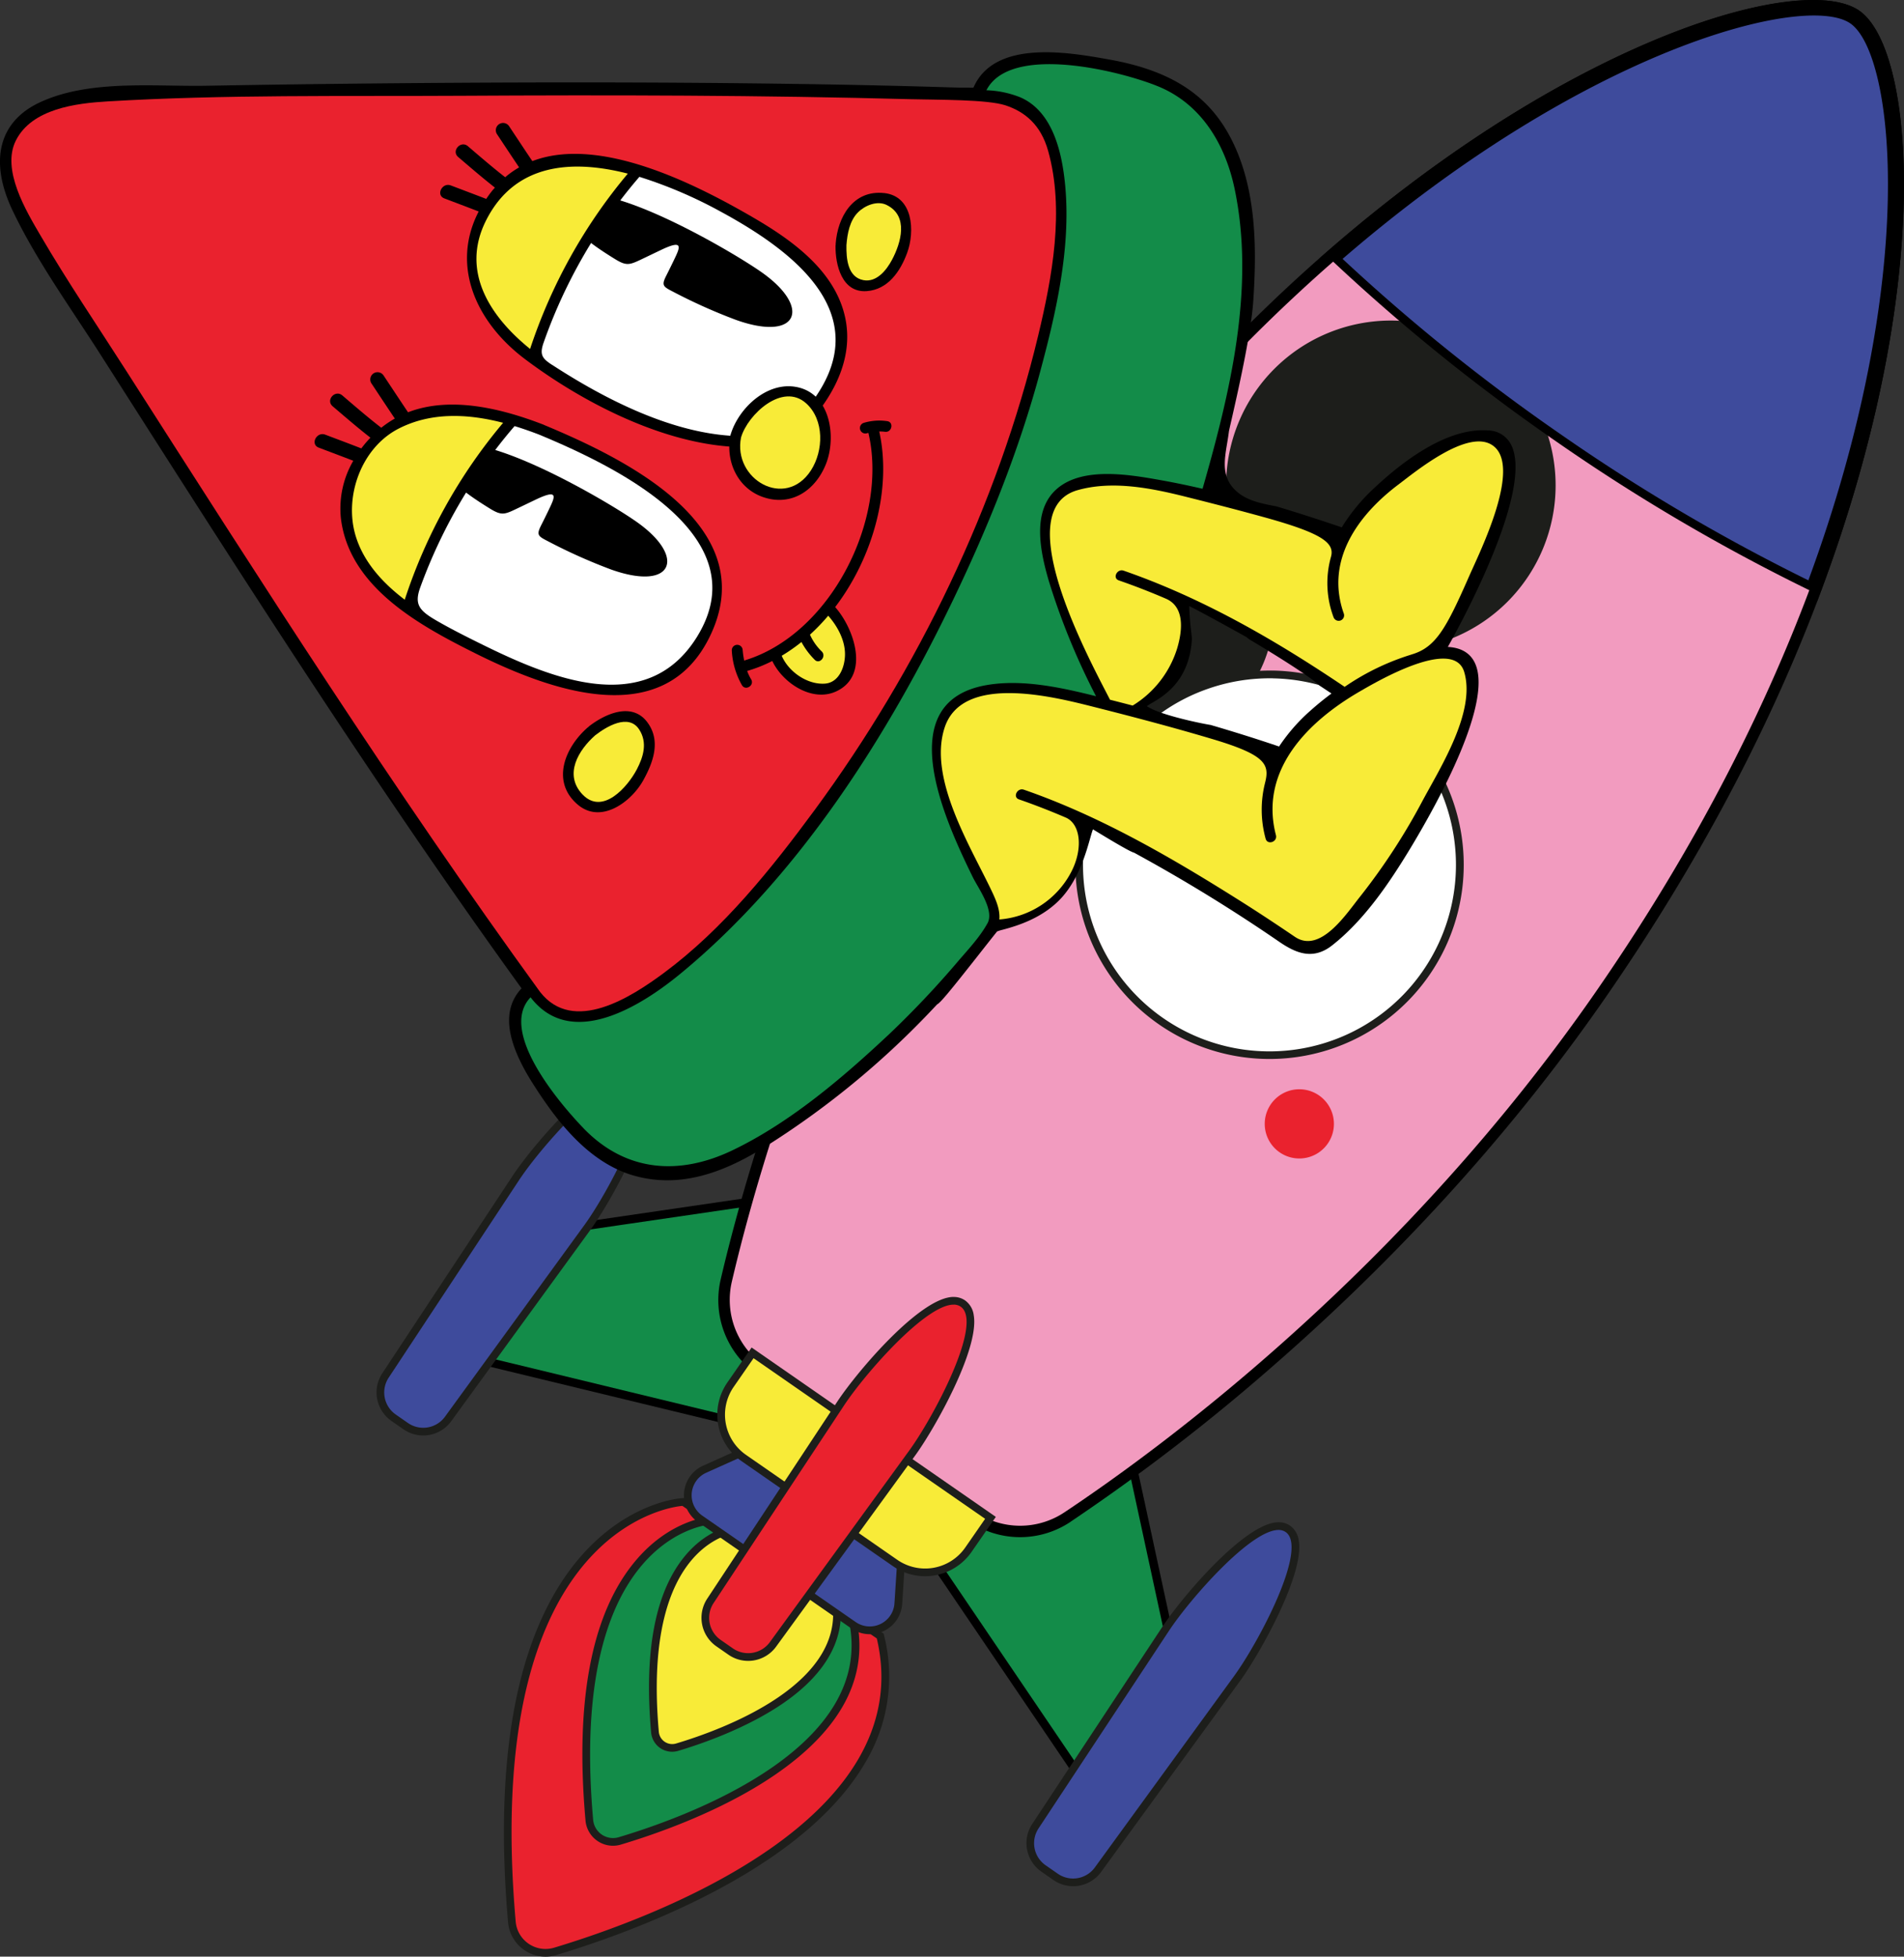 <svg xmlns="http://www.w3.org/2000/svg" xmlns:xlink="http://www.w3.org/1999/xlink" id="Grupo_78691" data-name="Grupo 78691" width="451.348" height="463.724" viewBox="0 0 451.348 463.724"><rect x="0" y="0" width="451.348" height="463.724" fill="#333333" stroke="none"/><defs><clipPath id="clip-path"><rect id="Rect&#xE1;ngulo_6362" data-name="Rect&#xE1;ngulo 6362" width="451.348" height="463.724" fill="none"></rect></clipPath><clipPath id="clip-path-3"><rect id="Rect&#xE1;ngulo_6359" data-name="Rect&#xE1;ngulo 6359" width="28.672" height="45.222" transform="translate(289.475 131.538)" fill="none"></rect></clipPath><clipPath id="clip-path-4"><rect id="Rect&#xE1;ngulo_6360" data-name="Rect&#xE1;ngulo 6360" width="28.986" height="34.791" transform="translate(291.404 157.852)" fill="none"></rect></clipPath></defs><g id="Grupo_78690" data-name="Grupo 78690" clip-path="url(#clip-path)"><g id="Grupo_78689" data-name="Grupo 78689"><g id="Grupo_78688" data-name="Grupo 78688" clip-path="url(#clip-path)"><path id="Trazado_11163" data-name="Trazado 11163" d="M271.968,194.158a1.911,1.911,0,0,0,.42-.514,2.006,2.006,0,0,0-.739-2.74l-.013-.007c-19.666-11.272-26.149-28.651-25.657-41.154.3-7.631,3.239-13.662,7.655-15.752a2.014,2.014,0,1,0-1.719-3.643c-5.875,2.769-9.594,9.965-9.956,19.229-.539,13.681,6.444,32.633,27.678,44.8a2.014,2.014,0,0,0,2.327-.233Z"></path><path id="Trazado_11164" data-name="Trazado 11164" d="M313.56,195.35a23.193,23.193,0,0,0,2.3-2.319,2.682,2.682,0,1,0-4.008-3.565l-.056.064a14.854,14.854,0,0,1-6.766,4.638c-4.422,1.258-11.227-.187-18.443-1.712-10.934-2.321-23.334-4.943-31.088,1.8l-.018.017c-5.485,4.8-7.725,13.436-6.817,26.411a2.685,2.685,0,1,0,5.362-.283c0-.03,0-.06-.006-.089-.767-11.033.907-18.43,4.993-21.99h.009c5.739-5,16.272-2.771,26.449-.609,7.881,1.674,15.326,3.249,21.033,1.62a18.864,18.864,0,0,0,7.057-3.977Z"></path><path id="Trazado_11165" data-name="Trazado 11165" d="M311.212,192.465a6.815,6.815,0,0,0,3.8-2.686c4.311-5.952,7.165-15.953,4.1-31.6-2.629-13.407-9.259-23.355-17.5-26.278a6.854,6.854,0,0,0-7.191,1.722c-3.716,3.886-6.083,10.054-4.367,18.1,3,14.008,9.841,43.539,21.164,40.737Z" fill="#d5d4d6"></path><g id="Grupo_78684" data-name="Grupo 78684" opacity="0.7"><g id="Grupo_78683" data-name="Grupo 78683"><g id="Grupo_78682" data-name="Grupo 78682" clip-path="url(#clip-path-3)"><path id="Trazado_11166" data-name="Trazado 11166" d="M296.873,176.76c-2.121-6.859-3.7-13.947-4.79-19-1.725-8.051.648-14.21,4.367-18.1a6.84,6.84,0,0,1,7.182-1.722c6,2.117,11.145,7.968,14.515,16.156-3.076-11.312-9.16-19.557-16.541-22.173a6.848,6.848,0,0,0-7.191,1.722c-3.716,3.885-6.092,10.045-4.367,18.1,1.4,6.574,3.662,16.564,6.825,25.023" fill="#fff"></path></g></g></g><g id="Grupo_78687" data-name="Grupo 78687" opacity="0.25"><g id="Grupo_78686" data-name="Grupo 78686"><g id="Grupo_78685" data-name="Grupo 78685" clip-path="url(#clip-path-4)"><path id="Trazado_11167" data-name="Trazado 11167" d="M311.212,192.465a6.781,6.781,0,0,0,3.8-2.686c4.264-5.907,7.126-15.807,4.168-31.259a34.437,34.437,0,0,1-5.879,15.115,8.189,8.189,0,0,1-4.574,3.239c-7.266,1.8-12.994-7.433-17.319-19.022,3.488,14.995,9.944,37.047,19.8,34.6Z"></path></g></g></g><path id="Trazado_11168" data-name="Trazado 11168" d="M311.861,195.074h0a9.015,9.015,0,0,1-7.093-1.229c-8.639-5.4-13.8-25.046-17.346-41.557-2.316-10.832,2.171-17.5,5.05-20.516a9.512,9.512,0,0,1,10.029-2.394c9.216,3.261,16.412,13.839,19.241,28.293,3.489,17.812-.556,28.148-4.567,33.684a10.513,10.513,0,0,1-1.566,1.726,9.042,9.042,0,0,1-3.757,1.991Zm-15.5-59.587c-2.14,2.25-5.477,7.268-3.685,15.674,4.727,22.059,9.753,34.887,14.937,38.123a3.659,3.659,0,0,0,2.953.562,4.142,4.142,0,0,0,2.27-1.652c3.382-4.668,6.758-13.585,3.642-29.5-2.427-12.38-8.465-21.675-15.764-24.263a4.178,4.178,0,0,0-4.092.8c-.093.081-.177.163-.261.244Z"></path><path id="Trazado_11169" data-name="Trazado 11169" d="M318.3,151.235a2.681,2.681,0,0,0-2.42-4.624c-1.892.488-21.347,8.279-25.229,9.839a2.689,2.689,0,0,0,2,4.992c8.749-3.506,23.164-9.225,24.586-9.622a2.725,2.725,0,0,0,1.052-.566Z"></path><path id="Trazado_11170" data-name="Trazado 11170" d="M321.214,162.25a2.686,2.686,0,0,0-2.419-4.633c-1.883.488-21.359,8.114-25.245,9.637a2.681,2.681,0,0,0,1.962,4.991c8.784-3.441,23.24-9.051,24.637-9.438a2.7,2.7,0,0,0,1.062-.566Z"></path><path id="Trazado_11171" data-name="Trazado 11171" d="M322.084,174.8a2.688,2.688,0,0,0-2.425-4.633c-1.873.488-18.712,6.9-22.073,8.175a2.685,2.685,0,0,0,1.837,5.046l.076-.029c7.623-2.912,20.208-7.648,21.5-8a2.654,2.654,0,0,0,1.08-.575Z"></path><path id="Trazado_11172" data-name="Trazado 11172" d="M276.371,151.005a54.164,54.164,0,0,0,1.407,5.347q.8,2.593,1.811,5.09c.666,1.667,1.388,3.316,2.192,4.922.772,1.613,1.673,3.174,2.579,4.708a1.342,1.342,0,0,0,2.39-1.211l-.018-.037c-.673-1.566-1.326-3.142-1.855-4.751-.557-1.6-1.044-3.238-1.46-4.882s-.784-3.3-1.075-4.957c-.291-1.642-.535-3.375-.645-4.9v-.046a2.694,2.694,0,0,0-5.374.381,2.269,2.269,0,0,0,.049.349Z"></path><path id="Trazado_11173" data-name="Trazado 11173" d="M129.161,462.8a8.011,8.011,0,0,1-7.837-7.343c-4.333-49.743,6.781-74.122,16.871-85.808,11.042-12.793,23.01-13.645,23.513-13.673l.312-.022,46.634,31.78.085.35c4.462,18.907-4.325,36.121-26.1,51.141C164.99,451.4,143.1,459.013,131.627,462.461a7.983,7.983,0,0,1-2.457.341Z" fill="#ea222e"></path><path id="Trazado_11174" data-name="Trazado 11174" d="M161.763,356.894,207.846,388.3c10.159,43.068-53.294,66.314-76.491,73.3a7.193,7.193,0,0,1-2.172.3,7.1,7.1,0,0,1-6.938-6.505c-8.344-95.64,39.525-98.5,39.525-98.5m.518-1.866-.623.035c-.521.028-12.856.91-24.148,13.992-6.543,7.577-11.375,17.717-14.381,30.138-3.715,15.364-4.622,34.325-2.7,56.352a8.906,8.906,0,0,0,11.46,7.79c11.528-3.466,33.519-11.112,51.265-23.358,9.932-6.849,17.3-14.294,21.877-22.121a39.6,39.6,0,0,0,4.6-30l-.162-.688-.587-.4-46.083-31.409-.515-.347Z" fill="#1d1e1b"></path><path id="Trazado_11175" data-name="Trazado 11175" d="M145.2,436.542a5.637,5.637,0,0,1-5.516-5.144c-2.539-28.486,1.479-49.082,11.933-61.22,7.888-9.154,16.467-9.763,16.834-9.784l.311-.021L201.9,382.944l.085.349c3.2,13.573-3.141,25.9-18.847,36.636-12.6,8.614-28.1,13.958-36.227,16.387a5.777,5.777,0,0,1-1.714.235Z" fill="#138c49"></path><path id="Trazado_11176" data-name="Trazado 11176" d="M168.518,361.292l32.581,22.2c7.237,30.68-38.346,47.133-54.443,51.928a4.579,4.579,0,0,1-1.429.194,4.726,4.726,0,0,1-4.617-4.315c-6.056-67.99,27.917-70.014,27.917-70.014m.518-1.865-.623.035c-.375.021-9.331.66-17.47,10.1-10.623,12.334-14.717,33.159-12.155,61.9a6.545,6.545,0,0,0,6.407,5.983,6.414,6.414,0,0,0,1.989-.277c8.173-2.436,23.786-7.825,36.475-16.5,16.049-10.969,22.516-23.623,19.222-37.6l-.162-.689-.588-.4-32.58-22.194-.515-.347Z" fill="#1d1d1b"></path><path id="Trazado_11177" data-name="Trazado 11177" d="M159.271,414.254a4.1,4.1,0,0,1-4.013-3.747c-1.721-19.308,1.011-33.28,8.126-41.532,5.4-6.271,11.318-6.689,11.567-6.7l.311-.022L197.8,377.609l.084.348c5.11,21.663-27.309,33.123-37.357,36.13a4.108,4.108,0,0,1-1.247.17Z" fill="#f8eb38"></path><path id="Trazado_11178" data-name="Trazado 11178" d="M175.005,363.184l21.98,14.986c4.879,20.7-25.869,31.8-36.735,35.043a3.228,3.228,0,0,1-.962.13,3.191,3.191,0,0,1-3.114-2.908C152.091,364.557,175,363.19,175,363.19m.518-1.865-.623.035c-.265.014-6.547.462-12.2,7.021-7.281,8.451-10.089,22.651-8.346,42.206a5.006,5.006,0,0,0,4.9,4.576,5.061,5.061,0,0,0,1.522-.211c5.553-1.659,16.142-5.319,24.778-11.218,10.894-7.446,15.469-16.439,13.212-26l-.162-.689-.587-.4-21.98-14.98-.515-.347Z" fill="#1d1d1b"></path><path id="Trazado_11179" data-name="Trazado 11179" d="M252.561,273.885,135.807,290.97l-21.774,31.4,89.824,21.761Z" fill="#138c49"></path><path id="Trazado_11180" data-name="Trazado 11180" d="M203.857,345.13a.946.946,0,0,1-.235-.029L113.8,323.341a1,1,0,0,1-.587-1.542l21.775-31.4a1,1,0,0,1,.677-.419l116.753-17.085a1,1,0,0,1,.967,1.559l-48.7,70.245a1,1,0,0,1-.822.431m-88.171-23.39L203.426,343l47-67.788L136.382,291.9Z"></path><path id="Trazado_11181" data-name="Trazado 11181" d="M252.561,273.885,277.49,389.23l-21.774,31.39-51.863-76.49Z" fill="#138c49"></path><path id="Trazado_11182" data-name="Trazado 11182" d="M255.715,421.62h0a1,1,0,0,1-.824-.438l-51.862-76.49a1,1,0,0,1,.006-1.132l48.709-70.244a.981.981,0,0,1,1.016-.411,1,1,0,0,1,.783.769l24.928,115.345a1,1,0,0,1-.156.781l-21.774,31.391a1,1,0,0,1-.822.429m-50.65-77.484,50.66,74.717,20.7-29.836L252.07,276.348Z"></path><path id="Trazado_11183" data-name="Trazado 11183" d="M100.2,339.284a7.215,7.215,0,0,1-4.01-1.295l-2.9-2.008a7.321,7.321,0,0,1-1.926-9.993l30.922-46.833c4.452-6.744,19.439-24.435,26.808-24.306a3.87,3.87,0,0,1,2.147.65,4.254,4.254,0,0,1,1.677,2.93c1.318,7.8-9.249,26.4-13.681,32.473l-33.02,45.379a7.3,7.3,0,0,1-6.015,2.995Z" fill="#3e4b9c"></path><path id="Trazado_11184" data-name="Trazado 11184" d="M149.079,255.774a2.869,2.869,0,0,1,1.638.494c5.449,3.781-6.4,26.127-12.22,34.118l-33.02,45.379a6.366,6.366,0,0,1-8.768,1.484l-2.891-2.008a6.367,6.367,0,0,1-1.686-8.731l30.922-46.832c4.978-7.54,19.422-24.015,26.033-23.9m.032-1.829h0c-7.826-.137-22.905,17.625-27.592,24.713L90.6,325.5a8.238,8.238,0,0,0,2.164,11.239l2.891,2.008a8.194,8.194,0,0,0,11.291-1.9l33.024-45.386c4.489-6.177,15.208-25.1,13.84-33.163a5.1,5.1,0,0,0-2.06-3.53,4.7,4.7,0,0,0-2.647-.814Z" fill="#1d1e1b"></path><path id="Trazado_11185" data-name="Trazado 11185" d="M254.247,446.119a7.215,7.215,0,0,1-4.01-1.295l-2.9-2.008a7.321,7.321,0,0,1-1.926-9.993l30.922-46.833c4.452-6.744,19.439-24.435,26.808-24.306a3.87,3.87,0,0,1,2.147.65,4.254,4.254,0,0,1,1.677,2.93c1.318,7.8-9.249,26.4-13.681,32.473l-33.02,45.378a7.3,7.3,0,0,1-6.015,2.995Z" fill="#3e4b9c"></path><path id="Trazado_11186" data-name="Trazado 11186" d="M303.131,362.6a2.869,2.869,0,0,1,1.638.494c5.449,3.781-6.4,26.126-12.22,34.118l-33.02,45.379a6.366,6.366,0,0,1-8.768,1.484l-2.891-2.008a6.367,6.367,0,0,1-1.686-8.731L277.106,386.5c4.978-7.54,19.422-24.015,26.033-23.9m.032-1.829c-7.826-.137-22.9,17.625-27.583,24.713l-30.923,46.833a8.238,8.238,0,0,0,2.164,11.239l2.891,2.008a8.194,8.194,0,0,0,11.291-1.9l33.024-45.386c4.489-6.176,15.208-25.1,13.839-33.163a5.1,5.1,0,0,0-2.06-3.53,4.7,4.7,0,0,0-2.647-.814Z" fill="#1d1e1b"></path><path id="Trazado_11187" data-name="Trazado 11187" d="M253.791,360.658a21.5,21.5,0,0,1-24.286-.224l-49.924-34.618a21.489,21.489,0,0,1-8.721-22.668c6.2-26.558,25.6-95.531,71.766-162.108,45.161-65.121,91.84-100.265,123.046-118.276C403.032,1.2,431.715-3.748,440.737,2.519s14.453,34.857,7.35,77.405c-5.934,35.545-22.486,91.58-67.639,156.692-25.218,36.361-53.883,65.481-78.429,86.9a476.188,476.188,0,0,1-48.239,37.137Zm-6.737-216.551h0c-45.641,65.813-64.819,134.007-70.948,160.266a16.155,16.155,0,0,0,6.553,17.033l49.923,34.618a16.151,16.151,0,0,0,18.251.163c22.443-14.942,79.583-56.809,125.224-122.626,44.589-64.3,60.918-119.516,66.759-154.522,7-41.919,1.084-67.812-5.115-72.108s-32.517-.759-69.321,20.483A322.171,322.171,0,0,0,317.866,63.9c-22.261,19.429-46.739,45.491-70.8,80.2Z"></path><path id="Trazado_11188" data-name="Trazado 11188" d="M206.051,386.382a6.757,6.757,0,0,1-3.748-1.209l-36.361-25.217a6.775,6.775,0,0,1,1.092-11.76l9.891-4.446,36.712,25.461-.689,10.824a6.781,6.781,0,0,1-6.888,6.355Z" fill="#3e4b9c"></path><path id="Trazado_11189" data-name="Trazado 11189" d="M176.836,344.793,212.7,369.662l-.665,10.3a5.866,5.866,0,0,1-9.186,4.465l-.009-.006-36.361-25.218a5.863,5.863,0,0,1-1.48-8.158l.005-.007a5.763,5.763,0,0,1,2.422-2.006l9.42-4.236m.192-2.091-.941.423-9.42,4.236a7.7,7.7,0,0,0-1.239,13.348l36.36,25.218A7.7,7.7,0,0,0,213.87,380.1l.665-10.3.064-1.033-.85-.59L177.886,343.3l-.85-.591Z" fill="#1d1e1b"></path><path id="Trazado_11190" data-name="Trazado 11190" d="M428.066,141.335a454.02,454.02,0,0,1-60.36-35.5,455.188,455.188,0,0,1-52.775-42.55l-2.159-2.031,2.235-1.946C348.428,30.266,376.9,15.6,394.919,8.425c21.273-8.481,38.826-10.735,45.82-5.894,6.975,4.841,11.01,22.031,10.538,44.868-.4,19.335-4.12,51.068-19.529,92.455l-1.027,2.763-2.657-1.291Zm-57.3-39.906A449.935,449.935,0,0,0,427.743,135.2c27.176-74.709,18.125-122.587,9.94-128.262-8.2-5.694-56.334,2.647-116.893,54.477a451.8,451.8,0,0,0,49.975,40Z"></path><path id="Trazado_11191" data-name="Trazado 11191" d="M244.839,142.581C199.183,208.425,179.9,276.275,173.482,303.76a18.928,18.928,0,0,0,7.638,19.851l49.923,34.617a18.937,18.937,0,0,0,21.269.2c23.5-15.649,80.284-57.484,125.952-123.328,82.274-118.641,76.6-219.52,60.967-230.364s-112.1,19.208-194.374,137.848Z" fill="#f29bbf"></path><path id="Trazado_11192" data-name="Trazado 11192" d="M299.808,266.352a8.2,8.2,0,1,1,0,.009Z" fill="#ea222e"></path><path id="Trazado_11193" data-name="Trazado 11193" d="M302.055,144.477a32.879,32.879,0,1,1,0-.01m.032-1.829a39.054,39.054,0,1,1,.009.009Z" fill="#1d1e1b"></path><path id="Trazado_11194" data-name="Trazado 11194" d="M300.1,250.069a45.111,45.111,0,0,1-36.24-70.812c.77-1.112,1.612-2.221,2.5-3.276A45.117,45.117,0,1,1,300.1,250.07Z" fill="#fff"></path><path id="Trazado_11195" data-name="Trazado 11195" d="M301.752,160.768a44.206,44.206,0,1,1-37.137,18.995q1.167-1.68,2.456-3.2a43.819,43.819,0,0,1,19.144-13.274,44.377,44.377,0,0,1,15.546-2.529m.032-1.829a46.068,46.068,0,0,0-36.128,16.453c-.9,1.072-1.757,2.2-2.545,3.339a46.031,46.031,0,1,0,38.673-19.8Z" fill="#1d1e1b"></path><path id="Trazado_11196" data-name="Trazado 11196" d="M316.776,61.339a453.982,453.982,0,0,0,52.459,42.3,451.3,451.3,0,0,0,60,35.286c27.193-73.016,21.11-126.456,9.979-134.187-11.16-7.74-63.48,5.349-122.446,56.6Z" fill="#3e4b9c"></path><path id="Trazado_11197" data-name="Trazado 11197" d="M429.233,139.923a1.013,1.013,0,0,1-.44-.1,453.864,453.864,0,0,1-60.131-35.365,456.525,456.525,0,0,1-52.491-42.314,1,1,0,0,1-.061-1.559C375.954,8.566,428.428-3.956,439.782,3.914c11.312,7.856,17.981,61.268-9.612,135.358a1,1,0,0,1-.937.651M318.266,61.362A454.593,454.593,0,0,0,369.8,102.813a451.791,451.791,0,0,0,58.877,34.725c26.4-71.549,20.479-124.677,9.961-131.981-10.553-7.318-62.495,5.8-120.375,55.8"></path><path id="Trazado_11198" data-name="Trazado 11198" d="M219.066,372.646a12.493,12.493,0,0,1-6.893-2.221l-35.864-24.869a12.513,12.513,0,0,1-3.144-17.386l5.233-7.545,56.392,39.111-5.233,7.545a12.479,12.479,0,0,1-10.5,5.368Z" fill="#f8eb38"></path><path id="Trazado_11199" data-name="Trazado 11199" d="M178.626,321.888l54.9,38.069-4.709,6.8a11.58,11.58,0,0,1-16.11,2.919L176.841,344.8a11.585,11.585,0,0,1-2.92-16.111l4.71-6.8m-.456-2.541-1.041,1.5-4.71,6.795A13.421,13.421,0,0,0,175.8,346.3l35.864,24.869a13.4,13.4,0,0,0,18.648-3.371l0,0,4.709-6.8,1.041-1.5-1.5-1.041-54.9-38.066-1.5-1.041Z" fill="#1d1e1b"></path><path id="Trazado_11200" data-name="Trazado 11200" d="M177.225,392.7a7.241,7.241,0,0,1-4.02-1.294l-2.9-2.008a7.321,7.321,0,0,1-1.926-9.993L199.3,332.573c4.452-6.744,19.439-24.436,26.808-24.307a3.88,3.88,0,0,1,2.147.651,4.248,4.248,0,0,1,1.677,2.929c1.318,7.8-9.249,26.4-13.681,32.474L183.232,389.7a7.288,7.288,0,0,1-6.015,3Z" fill="#ea222e"></path><path id="Trazado_11201" data-name="Trazado 11201" d="M226.1,309.191a2.869,2.869,0,0,1,1.638.494c5.449,3.781-6.4,26.126-12.22,34.118L182.5,389.182a6.366,6.366,0,0,1-8.768,1.484l-2.891-2.008a6.367,6.367,0,0,1-1.686-8.731L200.075,333.1c4.978-7.54,19.422-24.015,26.033-23.9m.032-1.829h0c-7.826-.137-22.9,17.625-27.592,24.713l-30.923,46.833a8.238,8.238,0,0,0,2.164,11.239l2.891,2.008a8.194,8.194,0,0,0,11.291-1.9l33.02-45.379c4.488-6.177,15.207-25.1,13.839-33.164a5.1,5.1,0,0,0-2.06-3.529,4.7,4.7,0,0,0-2.647-.814Z" fill="#1d1e1b"></path><path id="Trazado_11202" data-name="Trazado 11202" d="M150.245,278.09c11.609,3.395,22.585-1.4,32.306-7.637a201.867,201.867,0,0,0,37.03-30.438c.773-.81,1.555-1.637,2.329-2.46.488.366,10.043-12.144,14.118-17.175.476-.592,9.923-1.592,15.722-8.5,5.352-6.373,6.359-15.839,7.221-16,0,0,9.863,6.052,10.051,5.727A389.205,389.205,0,0,1,303.713,222.9c3.833,2.583,7.594,4.02,11.748.764,7.565-5.931,13.546-14.789,18.5-22.981,3.589-5.945,28.268-47.114,8.4-46.888,5.618-9.586,26.554-50.082,10.37-51.3-9.535-.716-19.973,7.305-26.462,13.375a43.9,43.9,0,0,0-7.979,9.7c-5.182-1.764-10.456-3.483-15.779-5.076-3.445-.66-6.946-1.3-9.567-3.56-4.812-4.144-2.772-9.385-2.12-14.751.116-.949,5.125-21.155,5.77-30.874.831-12.523.735-26.453-5.063-37.94-5.922-11.736-16.145-16.551-28.663-18.781-9.854-1.763-27.179-4.754-31.786,6.7-1.774-.031-3.54-.016-5.267-.074q-12.094-.375-24.206-.614c-35.663-.678-71.348-.7-107.019-.387q-22.79.2-45.591.6c-12.624.228-28.048-1.577-39.67,4.055C-1.08,29.918-1.113,40.133,3.44,49.679c5.654,11.868,13.63,22.841,20.7,33.915C56.556,134.376,88.97,185.46,124.29,234.29c-6.217,6.192-1.745,15.617,2.331,22.071,5.616,8.886,13.054,18.636,23.618,21.729ZM271.452,167.678c-1.777-1.348,9.756-2.491,10.584-16.176.037-.593-1.117-8.826-.363-8.52,1.77.726,14.06,7.579,14.06,7.579l.668.533s13.578,8.01,16.646,10.954q1.736,1.142,3.453,2.292a69.627,69.627,0,0,0-5.6,4.521,42.459,42.459,0,0,0-7.485,8.657c-5.454-1.86-10.948-3.583-16.481-5.207-3.21-.522-12.785-2.592-15.484-4.642Z"></path><path id="Trazado_11203" data-name="Trazado 11203" d="M158.167,279.723a28.539,28.539,0,0,1-7.994-1.134l-.075-.02c-10.912-3.194-18.5-13.4-23.9-21.941-6.374-10.095-7.215-17.423-2.56-22.386-33.7-46.612-65.207-95.986-95.681-143.735l-4.241-6.645c-1.772-2.774-3.634-5.593-5.433-8.321-5.43-8.222-11.044-16.724-15.3-25.648-5.54-11.617-3.307-20.9,6.127-25.466,9.259-4.488,21.091-4.306,31.533-4.144,2.916.045,5.672.088,8.345.039,15.114-.266,30.454-.469,45.6-.6,40.041-.347,75.052-.221,107.032.387,8.009.158,16.155.364,24.212.614,1.058.036,2.127.044,3.2.052.57,0,1.143.009,1.716.017,4.991-11.552,22.668-8.39,32.205-6.684,14.749,2.627,23.7,8.5,29.022,19.048,5.959,11.807,5.93,25.935,5.115,38.2-.517,7.8-3.792,22.145-5.189,28.272-.315,1.376-.563,2.464-.583,2.629-.115.942-.272,1.881-.427,2.812-.711,4.248-1.383,8.261,2.376,11.5,2.476,2.133,5.876,2.785,9.164,3.414l.171.033c4.767,1.424,9.816,3.046,15.469,4.965a44.346,44.346,0,0,1,7.859-9.469c7-6.551,17.348-14.218,26.835-13.5a6.2,6.2,0,0,1,5.41,3.321c5.573,10.629-11.992,42.709-14.966,47.99,2.92.149,4.992,1.263,6.169,3.32,5.16,9.021-8.764,33.992-14.991,44.309-4.85,8.014-10.854,17.026-18.622,23.116-4.564,3.577-8.625,1.758-12.336-.742A390.584,390.584,0,0,0,268.866,202.1c-.565-.145-2.4-1.034-9.775-5.549-.178.432-.428,1.3-.67,2.151-.975,3.412-2.607,9.122-6.289,13.507-4.58,5.453-11.465,7.325-14.4,8.124a10.521,10.521,0,0,0-1.372.421c-1.063,1.328-2.6,3.277-4.244,5.37-7.267,9.226-9.2,11.524-9.965,11.91-.734.779-1.474,1.562-2.207,2.33a202.6,202.6,0,0,1-37.121,30.514c-6.729,4.319-15.23,8.848-24.653,8.849m-7.852-2.133.069.02c12.235,3.577,23.472-2.171,31.9-7.578a201.7,201.7,0,0,0,36.938-30.363c.773-.809,1.553-1.636,2.327-2.457l.306-.326.1.075c1.192-1.068,6.078-7.273,9.376-11.46,1.65-2.1,3.189-4.05,4.311-5.436.2-.249.572-.359,1.827-.7,3.091-.84,9.523-2.589,13.9-7.8,3.545-4.221,5.14-9.8,6.092-13.137.625-2.186.835-2.922,1.42-3.03l.189-.035.164.1c3.917,2.4,8.331,5.009,9.551,5.567l.05-.087.428.232A391.49,391.49,0,0,1,304,222.492c3.922,2.641,7.321,3.787,11.156.781,7.641-5.99,13.582-14.91,18.385-22.846,4.786-7.931,20.013-34.495,14.979-43.3-1.11-1.94-3.144-2.848-6.146-2.832l-.884.01.446-.763c5.532-9.439,20.23-38.475,15.362-47.757A5.2,5.2,0,0,0,352.7,103c-9.154-.689-19.222,6.822-26.082,13.241a43.318,43.318,0,0,0-7.895,9.6l-.208.343-.38-.13c-5.793-1.971-10.95-3.629-15.762-5.07l-.123-.02c-3.416-.655-6.949-1.331-9.627-3.64-4.186-3.606-3.436-8.088-2.71-12.422.153-.916.307-1.84.42-2.768.026-.209.2-.988.6-2.73,1.394-6.1,4.655-20.4,5.167-28.117.806-12.128.841-26.09-5.01-37.682-5.166-10.238-13.9-15.947-28.3-18.514-9.343-1.671-26.737-4.784-31.235,6.392l-.129.319-.343,0c-.685-.013-1.368-.018-2.047-.023-1.086-.008-2.164-.016-3.228-.052-8.052-.25-16.194-.457-24.2-.614-31.972-.608-66.974-.735-107-.387-15.14.135-30.476.338-45.588.6-2.688.048-5.451.006-8.377-.039C29.8,21.115,18.6,20.943,9.551,25.327-3.04,31.422,1.4,44.236,3.891,49.463,8.112,58.324,13.707,66.8,19.118,74.99c1.8,2.731,3.667,5.554,5.441,8.334L28.8,89.969C59.342,137.823,90.924,187.307,124.695,234l.25.345-.3.3c-4.6,4.585-3.819,11.6,2.4,21.45,5.291,8.372,12.714,18.375,23.271,21.5m153.3-99.474-.369-.125c-5.225-1.783-10.61-3.484-16.46-5.2-3.153-.509-12.835-2.6-15.637-4.717l0,0a.839.839,0,0,1-.383-.733c.034-.577.647-.937,1.76-1.588,2.741-1.607,8.445-4.95,9.01-14.284,0-.146-.084-.972-.17-1.772-.61-5.675-.557-6.753-.087-7.107l.225-.17.355.1c1.78.73,13.613,7.325,14.117,7.606l.735.578c.5.289,13.607,8.034,16.681,10.985,1.086.7,2.239,1.469,3.385,2.236l.595.4-.581.421a69.559,69.559,0,0,0-5.561,4.488,41.98,41.98,0,0,0-7.4,8.559Zm-31.753-10.761c2.766,1.955,12.164,3.977,15.145,4.462,5.787,1.694,11.071,3.36,16.2,5.1a42.984,42.984,0,0,1,7.36-8.435c1.612-1.445,3.313-2.832,5.062-4.127q-1.422-.949-2.856-1.893c-3.062-2.927-16.489-10.861-16.625-10.941l-.726-.572c-.05-.022-10.75-5.985-13.5-7.309a56.813,56.813,0,0,0,.44,5.949c.138,1.287.185,1.754.174,1.941-.6,9.865-6.613,13.39-9.5,15.084a11.551,11.551,0,0,0-1.167.738m-.139-.1-.051.077.065-.055a.118.118,0,0,0-.014-.022"></path><path id="Trazado_11204" data-name="Trazado 11204" d="M238.342,24.961c4.656,1.544,8.379,4.627,10.114,10.767,3.943,14.024.977,29.931-2.347,43.783-9.636,40.217-28.478,79.139-52.956,112.412-10.294,13.986-21.7,28.225-35.756,38.645-7.718,5.718-21.473,14.65-29.383,4.508C93.44,187.448,61.73,137.611,30.029,88.048c-6.846-10.71-14.041-21.3-20.452-32.274C6.247,50.073.264,40.22,3.76,33.3c3.8-7.535,14.228-8.824,21.735-9.269C53.27,22.379,81.347,22.86,109.16,22.7c35.652-.2,71.307-.145,106.948.815,6.106.161,17.96.03,22.234,1.449Z" fill="#ea222e"></path><path id="Trazado_11205" data-name="Trazado 11205" d="M178.154,51.319c-12.666-7.308-35.769-19.335-51.964-13.134-1.851-2.758-3.68-5.524-5.516-8.29a1.718,1.718,0,0,0-2.876,1.879q2.619,3.955,5.258,7.9a21.678,21.678,0,0,0-3.3,2.329c-3.022-2.353-5.933-4.868-8.842-7.355-1.685-1.438-3.988,1.111-2.3,2.56,2.865,2.451,5.729,4.92,8.707,7.253-.261.3-.522.576-.765.892-.468.592-.89,1.192-1.3,1.788-2.788-1.082-5.586-2.128-8.385-3.192-2.054-.777-3.616,2.287-1.535,3.073,2.716,1.036,5.433,2.053,8.14,3.1-6.624,12.779-.74,26.2,11.038,35.036,13.407,10.065,31.624,19.428,48.366,20.671-.048,5.3,2.91,10.358,8.289,12.071,6.649,2.116,12.223-1.835,14.642-7.975,1.607-4.078,1.6-9.813-.791-13.8,5.6-7.895,7.875-16.918,3.58-25.983-3.987-8.41-12.636-14.314-20.45-18.821Z"></path><path id="Trazado_11206" data-name="Trazado 11206" d="M175.676,103.641c1.566-5.368,9.823-13.144,15.458-8.024,4.285,3.9,4.122,11.2,1.1,15.867-6.065,9.36-18.574,2.108-16.566-7.843Z" fill="#f8eb38"></path><path id="Trazado_11207" data-name="Trazado 11207" d="M130.863,86.471c-2.287-1.494-3.013-2.366-2.009-5.236a122.507,122.507,0,0,1,11.265-23.642c1.345,1.024,3.08,2.212,5.677,3.812s3.375,1.421,6,.178q2.419-1.152,4.841-2.316c5.8-2.771,4.48-.471,2.9,2.831-.493,1.024-1,2.049-1.517,3.074-1.243,2.419-.926,2.709,1.432,3.911a130.185,130.185,0,0,0,15.108,6.765c14.634,5.194,17.894-2.925,6.032-11.29C175.427,60.911,159,51.159,147.037,47.5q2.19-2.883,4.533-5.59a105.758,105.758,0,0,1,19.307,8.266c16.734,9.071,36.378,23.68,22.492,43.841a8.816,8.816,0,0,0-3.722-2.1c-7.308-2.039-14.557,4.583-16.492,11.208a.793.793,0,0,1-.021.145c-14.624-.977-29.962-8.8-42.259-16.806Z" fill="#fff"></path><path id="Trazado_11208" data-name="Trazado 11208" d="M148.829,41.147A126,126,0,0,0,125.661,82.7c-9.306-7.516-16.618-18.261-10.423-30.487,6.866-13.582,20.425-14.445,33.591-11.064Z" fill="#f8eb38"></path><path id="Trazado_11209" data-name="Trazado 11209" d="M128.968,100.695c-9.729-3.77-21.992-6.941-32.24-2.986C94.767,94.8,92.843,91.87,90.9,88.947a1.719,1.719,0,0,0-2.877,1.879c1.852,2.794,3.7,5.588,5.57,8.373a24.224,24.224,0,0,0-3.212,2.176c-3.167-2.443-6.2-5.065-9.239-7.663-1.686-1.437-3.988,1.111-2.3,2.56,2.956,2.521,5.9,5.069,8.971,7.458a25.883,25.883,0,0,0-2.157,2.542c-2.843-1.111-5.705-2.176-8.557-3.259-2.053-.777-3.616,2.287-1.544,3.074,2.734,1.035,5.465,2.061,8.195,3.115A22.46,22.46,0,0,0,80.8,122.759c1.915,16.321,18.46,25.371,31.687,31.985,17.407,8.7,45.1,19.206,56.065-4.5,11.938-25.827-20.477-41.574-39.575-49.526Z"></path><path id="Trazado_11210" data-name="Trazado 11210" d="M119.264,100.206a125.781,125.781,0,0,0-23.32,41.926c-5.33-4.052-9.793-8.987-11.651-15.173-2.774-9.25,1.323-20.8,10.164-25.356,7.779-4.007,16.541-3.543,24.817-1.4Z" fill="#f8eb38"></path><path id="Trazado_11211" data-name="Trazado 11211" d="M165.343,150.741c-12.266,20.07-35.924,9.514-52.289,1.388-3.028-1.507-6.328-3.165-9.6-5.061-4.075-2.357-5.283-3.832-3.842-7.822a122.457,122.457,0,0,1,10.873-22.509c1.344,1.024,3.08,2.213,5.676,3.812s3.376,1.431,5.987.178q2.421-1.152,4.841-2.316c5.8-2.77,4.48-.48,2.9,2.831-.493,1.024-.995,2.049-1.516,3.074-1.243,2.419-.926,2.709,1.432,3.911a129.943,129.943,0,0,0,15.108,6.765c14.633,5.194,17.894-2.925,6.032-11.289-5.158-3.648-21.587-13.4-33.549-17.057q2.219-2.924,4.59-5.662c1.982.61,3.937,1.294,5.817,2.022,17.169,7.14,52.264,23.615,37.531,47.743Z" fill="#fff"></path><path id="Trazado_11212" data-name="Trazado 11212" d="M205.855,102.6c4.8,20.423-8.974,47.838-29.446,53.945a22.1,22.1,0,0,1-.366-2.575,1.29,1.29,0,0,0-2.572.165,18.621,18.621,0,0,0,2.416,8.263c.875,1.424,3.027.007,2.165-1.407a11.456,11.456,0,0,1-.935-1.974,34.176,34.176,0,0,0,5.958-2.365c2.478,5.229,9.44,9.84,15.129,7.214,8.113-3.736,4.284-14.915-.228-19.986,9.042-11.859,13.459-28.1,10.448-41.624a11.411,11.411,0,0,1,1.371.079c1.643.22,2.153-2.313.5-2.525a12.727,12.727,0,0,0-5.567.415,1.29,1.29,0,0,0,.818,2.447c.11-.035.22-.052.321-.086Z"></path><path id="Trazado_11213" data-name="Trazado 11213" d="M185.308,155.415a40.855,40.855,0,0,0,4.676-3.256,17.983,17.983,0,0,0,3.118,4.179c1.131,1.22,2.848-.709,1.726-1.918a12.562,12.562,0,0,1-2.82-4.009,47.821,47.821,0,0,0,4.322-4.488c2.158,2.438,3.934,5.692,3.977,8.977.049,2.945-1.31,6.909-4.825,7.122-4.138.256-8.565-2.829-10.173-6.607Z" fill="#f8eb38"></path><path id="Trazado_11214" data-name="Trazado 11214" d="M334.525,155.149a57.889,57.889,0,0,0-15.772,7.635c-1.482-1-2.965-1.99-4.466-2.967a.838.838,0,0,0-.2-.132c-15.01-9.827-30.7-18.525-47.723-24.437-1.545-.539-2.719,1.763-1.156,2.3q5.666,1.965,11.164,4.337c4.1,1.764,4.2,6.657,2.674,11.79a24.3,24.3,0,0,1-10.543,13.543q-2.688-.705-5.376-1.383c-4.421-8.7-24.428-44.983-7.635-49.682,8.226-2.308,17.376-.483,25.5,1.551,6.346,1.592,12.683,3.212,18.982,4.959,13.423,3.735,16.466,6.012,15.54,9.3a23.014,23.014,0,0,0,.61,14.323,1.29,1.29,0,0,0,2.446-.817c-4.464-12.48,3.131-23.229,12.862-30.585,4.162-3.147,16.465-13.294,22.322-9.378,7.259,4.836-2.966,25.308-5.46,30.989-5.521,12.57-7.961,16.972-13.769,18.645Z" fill="#f8eb38"></path><path id="Trazado_11215" data-name="Trazado 11215" d="M306.966,222.031c-4.419-3-8.868-5.944-13.391-8.784-16.092-10.13-32.841-19.851-50.867-26.092-1.545-.539-2.719,1.763-1.156,2.3,3.736,1.291,7.423,2.736,11.063,4.294,3.574,1.526,4.187,7.462,1.283,12.981a21.02,21.02,0,0,1-17,11.181c.193-2.164-.666-4.32-1.732-6.57-4.948-10.494-15.218-26.769-11.237-38.908,4.182-12.729,25.5-7.392,35.058-4.976,9.387,2.365,18.764,4.837,28.053,7.591,12.992,3.839,13.987,6.06,12.839,10.513a25.871,25.871,0,0,0,.136,13.189c.42,1.608,2.867.791,2.447-.817-4-15.379,7.53-26.911,19.89-34.066,3.52-2.033,22.215-13.12,24.745-4.6,2.756,9.284-5.474,22.347-9.756,30.283a149.5,149.5,0,0,1-14.94,22.961c-3.169,3.945-9.392,13.618-15.438,9.516Z" fill="#f8eb38"></path><path id="Trazado_11216" data-name="Trazado 11216" d="M138.287,267.353c-5.569-5.785-20.277-22.951-12.509-30.992l.08.111c9.705,12.461,26.389,1.769,35.567-5.808,28.007-23.1,49.078-56.337,64.632-88.741,8.276-17.241,15.475-35.136,20.461-53.627,3.795-14.072,7.325-29.32,6.018-44-.681-7.621-2.752-17.8-10.677-21.23a23.594,23.594,0,0,0-8.028-1.676c5.71-11.14,31.932-4.536,40.785-.888,10.178,4.2,15.838,13.719,18.041,24.2,4.957,23.58-1.074,48.424-7.588,71.137-3.225-.743-6.451-1.421-9.678-2-7.239-1.287-18.561-3.369-24.79,1.968-6.128,5.261-3.975,15-2.008,21.776a164.067,164.067,0,0,0,11.223,27.421c-8.3-2.074-17.515-4.106-25.981-2.63-22.934,4.027-9.647,32.38-3.246,45.487,1.281,2.623,5.2,7.892,3.495,10.962-1.785,3.216-4.422,6.032-6.812,8.807a223.186,223.186,0,0,1-16.406,17.382c-10.971,10.3-23.411,20.937-37.07,27.529-12.663,6.126-25.425,5.3-35.521-5.192Z" fill="#138c49"></path><path id="Trazado_11217" data-name="Trazado 11217" d="M139.611,172.158a.8.8,0,0,0-.122.144.6.6,0,0,0-.129.071c-5.4,4.661-8.811,12.814-2.459,18.275,5.568,4.788,12.75-.628,15.563-5.674,2.408-4.329,4.29-9.481.92-13.886-3.666-4.791-10-1.867-13.773,1.06Z"></path><path id="Trazado_11218" data-name="Trazado 11218" d="M141.1,174.261c2.615-2.022,7.893-5.276,10.431-1.354,1.986,3.071,1.014,6.4-.557,9.41-2.11,4.05-8.114,11.089-12.952,5.9-4.382-4.694-.916-10.431,3.078-13.956" fill="#f8eb38"></path><path id="Trazado_11219" data-name="Trazado 11219" d="M209.591,45.759c-7.3-.794-11.044,5.587-11.5,12.1,0,.054.016.092.016.146s-.04.119-.041.183c-.079,4.534,1.487,11.219,7.366,10.81,5.073-.35,8.02-4.707,9.624-9.115,1.824-4.979,1.468-13.376-5.478-14.134Z"></path><path id="Trazado_11220" data-name="Trazado 11220" d="M210.173,48.576c5.278,2.579,3.428,8.967,1.273,13.008-1.267,2.378-3.615,5.4-6.76,4.812-3.774-.7-4.089-5.156-4.035-8.292.2-2.7.769-5.839,2.77-7.808,1.628-1.608,4.512-2.821,6.761-1.72Z" fill="#f8eb38"></path></g></g></g></svg>